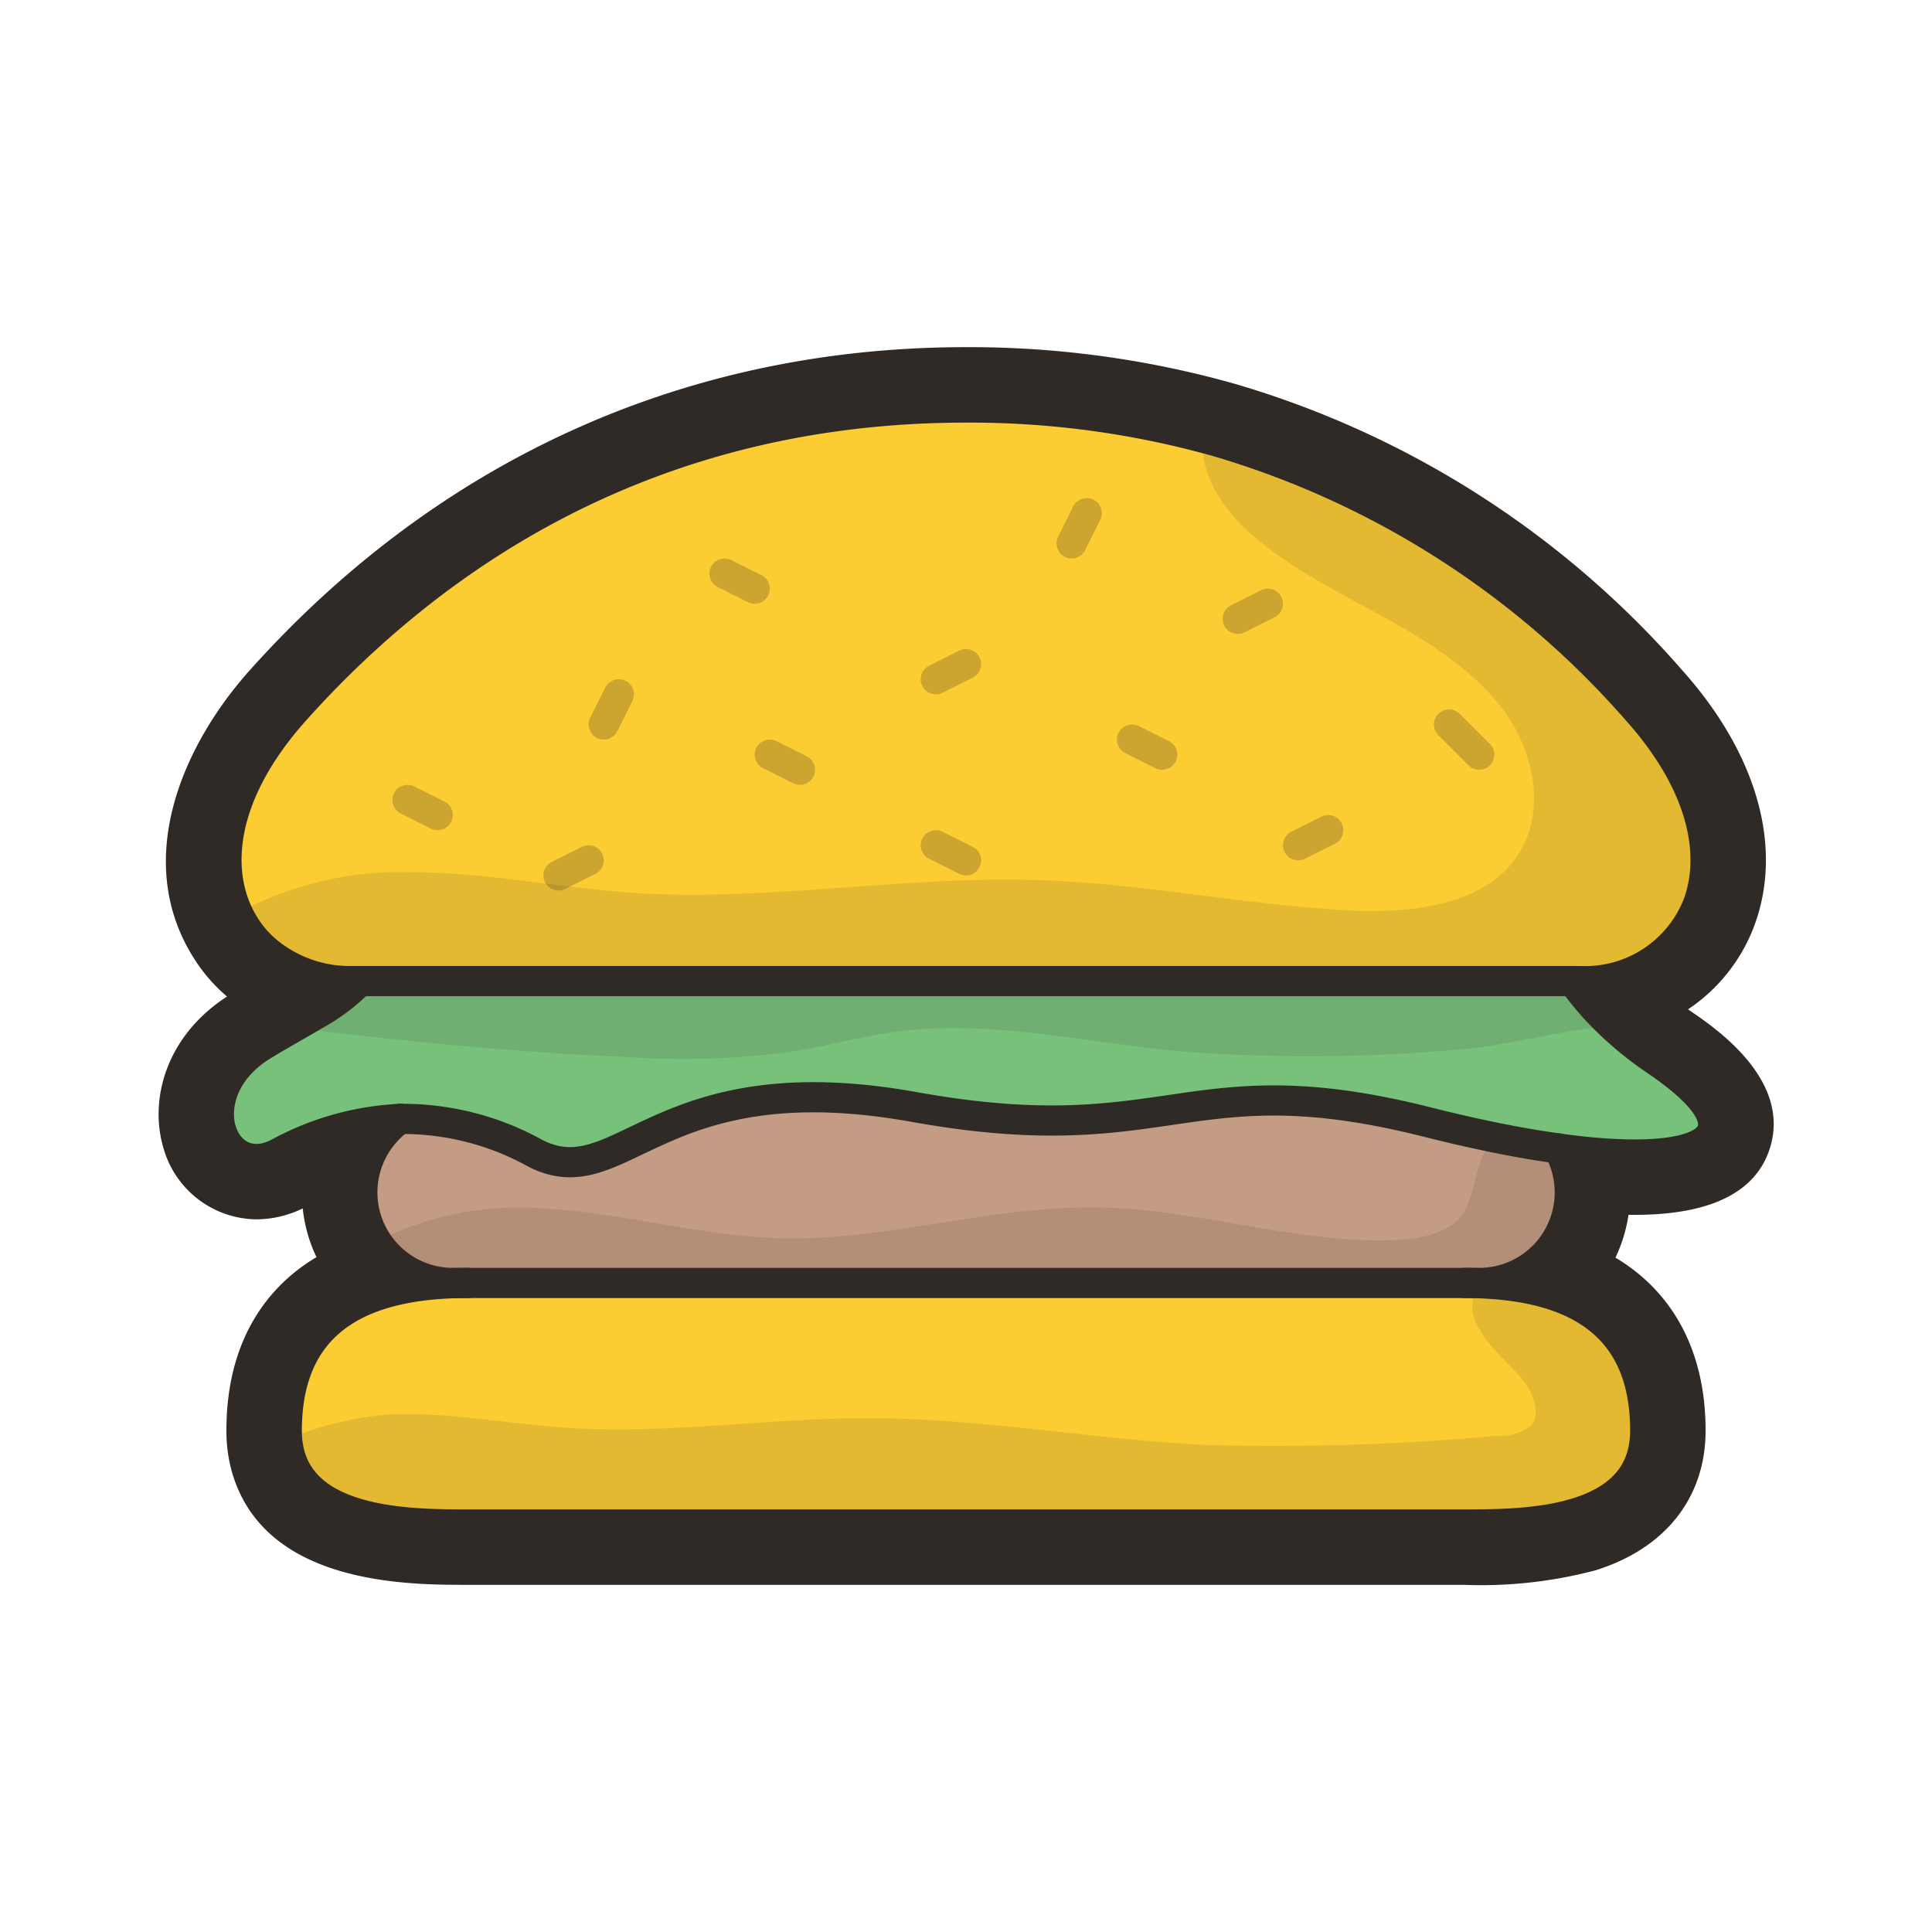 <svg xmlns="http://www.w3.org/2000/svg" viewBox="0 0 128 128"><defs><style>.cls-1{isolation:isolate;}.cls-2{mix-blend-mode:multiply;}.cls-3,.cls-8{fill:#302a27;}.cls-4{fill:#fccc33;}.cls-5{fill:#78c17b;}.cls-6{fill:#c49b83;}.cls-7{opacity:0.12;}.cls-8,.cls-9{stroke:#302a27;stroke-linecap:round;stroke-linejoin:round;stroke-width:2px;}.cls-9{fill:none;}.cls-10{opacity:0.24;}</style></defs><title>hamburger</title><g class="cls-1"><g id="icons" class="cls-2"><path class="cls-3" d="M31,103c-3.909,0-12.042,0-13.727-6.086A8.116,8.116,0,0,1,17,94.78c0-4.011,1.354-8.6,6.853-10.666A7.938,7.938,0,0,1,22,79a8.082,8.082,0,0,1,.266-2.064,22.316,22.316,0,0,0-2.939,1.257,5.143,5.143,0,0,1-2.339.594,4.442,4.442,0,0,1-4.275-3.419c-.667-2.372.2-5.708,3.655-7.815.706-.43,1.388-.822,2.041-1.2l.455-.261a9.952,9.952,0,0,1-2.237-1.358,9.024,9.024,0,0,1-2.079-2.3c-3.517-5.505-.5-12.243,3.5-16.709C30.2,32.167,46.085,25,64,25a62.754,62.754,0,0,1,17.208,2.336A60.689,60.689,0,0,1,109.95,45.726c4.445,4.963,6.06,10.375,4.429,14.849a9.608,9.608,0,0,1-6.223,5.9,21.969,21.969,0,0,0,2.7,2.149c2.345,1.593,5.365,4.033,4.508,6.82-.931,3.028-5.494,3.045-7.033,3.045H108.3c-.719,0-1.5-.03-2.326-.091q.023.3.022.6a7.911,7.911,0,0,1-1.851,5.116c5.557,2.1,6.851,6.771,6.851,10.664,0,8.22-9.811,8.22-14,8.22Z"/><path class="cls-3" d="M64,27a60.462,60.462,0,0,1,16.66,2.26,59.085,59.085,0,0,1,27.8,17.8c4.38,4.89,5.25,9.51,4.04,12.83A8.018,8.018,0,0,1,104.68,65h-.46a18.516,18.516,0,0,0,1.69,2.06,22.957,22.957,0,0,0,3.82,3.22c5.834,3.962,4.549,6.21-1.427,6.21-.887,0-1.877-.05-2.963-.15-.66-.06-1.36-.15-2.09-.25A6.006,6.006,0,0,1,98,85H97a24.3,24.3,0,0,1,2.97.17c4.86.6,9.03,2.94,9.03,9.61,0,6.22-8,6.22-12,6.22H31c-3.62,0-10.52,0-11.8-4.62a6.092,6.092,0,0,1-.2-1.6c0-8,6-9.78,12-9.78H30a6,6,0,0,1-4.24-10.24,5,5,0,0,1,.75-.63,18.687,18.687,0,0,0-8.09,2.28,3.161,3.161,0,0,1-1.432.377c-2.84,0-3.916-4.877.422-7.527,1.23-.75,2.39-1.38,3.44-2.01A12.861,12.861,0,0,0,23.84,65h-.52a8.593,8.593,0,0,1-5.44-1.82,7.092,7.092,0,0,1-1.64-1.81c-2.14-3.35-1.78-8.64,3.3-14.31C28.05,37.56,42.24,27,64,27m0-4c-18.5,0-34.9,7.4-47.439,21.391C12.07,49.4,8.742,57.062,12.869,63.523a10.954,10.954,0,0,0,2.172,2.5c-4.106,2.666-5.105,6.856-4.253,9.885a6.476,6.476,0,0,0,6.2,4.877,7.062,7.062,0,0,0,3.068-.724,9.938,9.938,0,0,0,.91,3.228q-.191.114-.377.233C18.039,85.162,15,88.443,15,94.78a10.127,10.127,0,0,0,.339,2.646C17.438,105,26.942,105,31,105H97a29.6,29.6,0,0,0,8.688-.958C110.335,102.6,113,99.221,113,94.78c0-5.2-2.114-9.152-5.972-11.459a9.9,9.9,0,0,0,.864-2.834l.411,0c5.043,0,8.061-1.5,8.97-4.457,1.39-4.521-3.642-7.939-5.3-9.062l-.138-.095a11.52,11.52,0,0,0,4.416-5.607c1.895-5.2.139-11.348-4.815-16.878A62.657,62.657,0,0,0,81.76,25.414,64.75,64.75,0,0,0,64,23Z"/><g id="_Group_" data-name="&lt;Group&gt;"><path class="cls-4" d="M108.46,47.06c4.38,4.89,5.25,9.51,4.04,12.83A8.018,8.018,0,0,1,104.68,65H23.32a8.593,8.593,0,0,1-5.44-1.82,7.092,7.092,0,0,1-1.64-1.81c-2.14-3.35-1.78-8.64,3.3-14.31C28.05,37.56,42.24,27,64,27a60.464,60.464,0,0,1,16.66,2.26A59.084,59.084,0,0,1,108.46,47.06Z"/><path class="cls-5" d="M109.73,70.28c6.7,4.55,4.01,6.84-4.39,6.06-.66-.06-1.36-.15-2.09-.25q-1.47-.2-3.12-.51-2.535-.48-5.45-1.21c-16.06-4.09-17.06,2.04-34.12-1.03s-19.34,5.99-25.09,3.07a18.1,18.1,0,0,0-8.95-2.28h-.01a18.687,18.687,0,0,0-8.09,2.28c-3.81,1.94-6.02-4.09-1.01-7.15,1.23-.75,2.39-1.38,3.44-2.01A12.859,12.859,0,0,0,23.84,65h80.38a18.5,18.5,0,0,0,1.69,2.06A22.956,22.956,0,0,0,109.73,70.28Z"/><path class="cls-4" d="M99.97,85.17c4.86.6,9.03,2.94,9.03,9.61,0,6.22-8,6.22-12,6.22H31c-3.62,0-10.52,0-11.8-4.62a6.091,6.091,0,0,1-.2-1.6c0-8,6-9.78,12-9.78H97A24.3,24.3,0,0,1,99.97,85.17Z"/><path class="cls-6" d="M103.25,76.09A6.006,6.006,0,0,1,98,85H30a6,6,0,0,1-4.24-10.24,5.008,5.008,0,0,1,.75-.63h.01a18.1,18.1,0,0,1,8.95,2.28c5.75,2.92,8.03-6.13,25.09-3.07s18.06-3.06,34.12,1.03q2.91.735,5.45,1.21Q101.78,75.9,103.25,76.09Z"/><g class="cls-7"><path class="cls-8" d="M105.91,67.06c-2.85.26-6.52,1.27-9.13,1.46a110.736,110.736,0,0,1-18.35.15c-6.34-.57-12.69-2.14-19.01-1.33-2.49.32-4.93,1.01-7.42,1.39a53.291,53.291,0,0,1-10.34.31c-6.95-.3-13.89-.95-20.81-1.79A12.86,12.86,0,0,0,23.84,65h80.38A18.511,18.511,0,0,0,105.91,67.06Z"/><path class="cls-8" d="M104.68,65H23.32a8.191,8.191,0,0,1-7.08-3.63,21.759,21.759,0,0,1,10.88-2.59c4.94,0,9.81,1.03,14.73,1.37,8.97.6,17.96-1.13,26.95-.84,6.75.22,13.42,1.59,20.17,1.99,4.62.28,10.05-.32,12.52-4.24,1.84-2.92,1.3-6.89-.54-9.81s-4.79-4.96-7.79-6.68-6.17-3.18-8.88-5.33c-1.79-1.42-3.45-3.31-3.62-5.59a2.551,2.551,0,0,1,0-.39,59.084,59.084,0,0,1,27.8,17.8C116.97,56.56,112.24,65,104.68,65Z"/><path class="cls-8" d="M109,94.78c0,6.22-8,6.22-12,6.22H31c-3.62,0-10.52,0-11.8-4.62a20.43,20.43,0,0,1,6.78-1.68c3.9-.12,7.76.65,11.65.9,6.69.44,13.39-.67,20.09-.64,7.31.02,14.55,1.38,21.85,1.76a161.692,161.692,0,0,0,19.68-.6,4.29,4.29,0,0,0,2.9-.96c1.04-1.12.57-2.98-.36-4.2s-2.24-2.14-2.96-3.49a1.677,1.677,0,0,1-.1-1.71,1.826,1.826,0,0,1,1.24-.59C104.83,85.77,109,88.11,109,94.78Z"/><path class="cls-8" d="M104,79a6.009,6.009,0,0,1-6,6H30a5.973,5.973,0,0,1-4.42-1.95,20.04,20.04,0,0,1,10.48-1.98c5.25.3,10.39,1.84,15.65,1.97,7.08.19,14.04-2.18,21.12-2.04,6.62.13,13.09,2.45,19.7,2.15,1.93-.08,4.07-.53,5.18-2.12s.87-3.93,2.25-5.3a1.219,1.219,0,0,1,.17-.15q1.65.315,3.12.51A5.943,5.943,0,0,1,104,79Z"/></g><path class="cls-9" d="M23.84,65h-.52a8.593,8.593,0,0,1-5.44-1.82,7.092,7.092,0,0,1-1.64-1.81c-2.14-3.35-1.78-8.64,3.3-14.31C28.05,37.56,42.24,27,64,27a60.464,60.464,0,0,1,16.66,2.26,59.084,59.084,0,0,1,27.8,17.8c4.38,4.89,5.25,9.51,4.04,12.83A8.018,8.018,0,0,1,104.68,65H23.84Z"/><path class="cls-9" d="M26.51,74.13a18.687,18.687,0,0,0-8.09,2.28c-3.81,1.94-6.02-4.09-1.01-7.15,1.23-.75,2.39-1.38,3.44-2.01A12.859,12.859,0,0,0,23.84,65"/><path class="cls-9" d="M104.22,65a18.5,18.5,0,0,0,1.69,2.06,22.956,22.956,0,0,0,3.82,3.22c6.7,4.55,4.01,6.84-4.39,6.06-.66-.06-1.36-.15-2.09-.25q-1.47-.2-3.12-.51-2.535-.48-5.45-1.21c-16.06-4.09-17.06,2.04-34.12-1.03s-19.34,5.99-25.09,3.07a18.1,18.1,0,0,0-8.95-2.28"/><path class="cls-9" d="M97,85h1a6,6,0,0,0,5.25-8.91"/><path class="cls-9" d="M26.52,74.13h-.01a5.008,5.008,0,0,0-.75.63A6,6,0,0,0,30,85h1"/><path class="cls-9" d="M97,85a24.3,24.3,0,0,1,2.97.17c4.86.6,9.03,2.94,9.03,9.61,0,6.22-8,6.22-12,6.22H31c-3.62,0-10.52,0-11.8-4.62a6.091,6.091,0,0,1-.2-1.6c0-8,6-9.78,12-9.78Z"/></g><g class="cls-10"><line class="cls-9" x1="62" y1="45" x2="64" y2="44"/><line class="cls-9" x1="75" y1="49" x2="77" y2="50"/><line class="cls-9" x1="98" y1="50" x2="96" y2="48"/><line class="cls-9" x1="82" y1="41" x2="84" y2="40"/><line class="cls-9" x1="53" y1="51" x2="51" y2="50"/><line class="cls-9" x1="62" y1="56" x2="64" y2="57"/><line class="cls-9" x1="39" y1="57" x2="37" y2="58"/><line class="cls-9" x1="86" y1="56" x2="88" y2="55"/><line class="cls-9" x1="72" y1="34" x2="71" y2="36"/><line class="cls-9" x1="41" y1="46" x2="40" y2="48"/><line class="cls-9" x1="48" y1="38" x2="50" y2="39"/><line class="cls-9" x1="29" y1="54" x2="27" y2="53"/></g></g></g></svg>